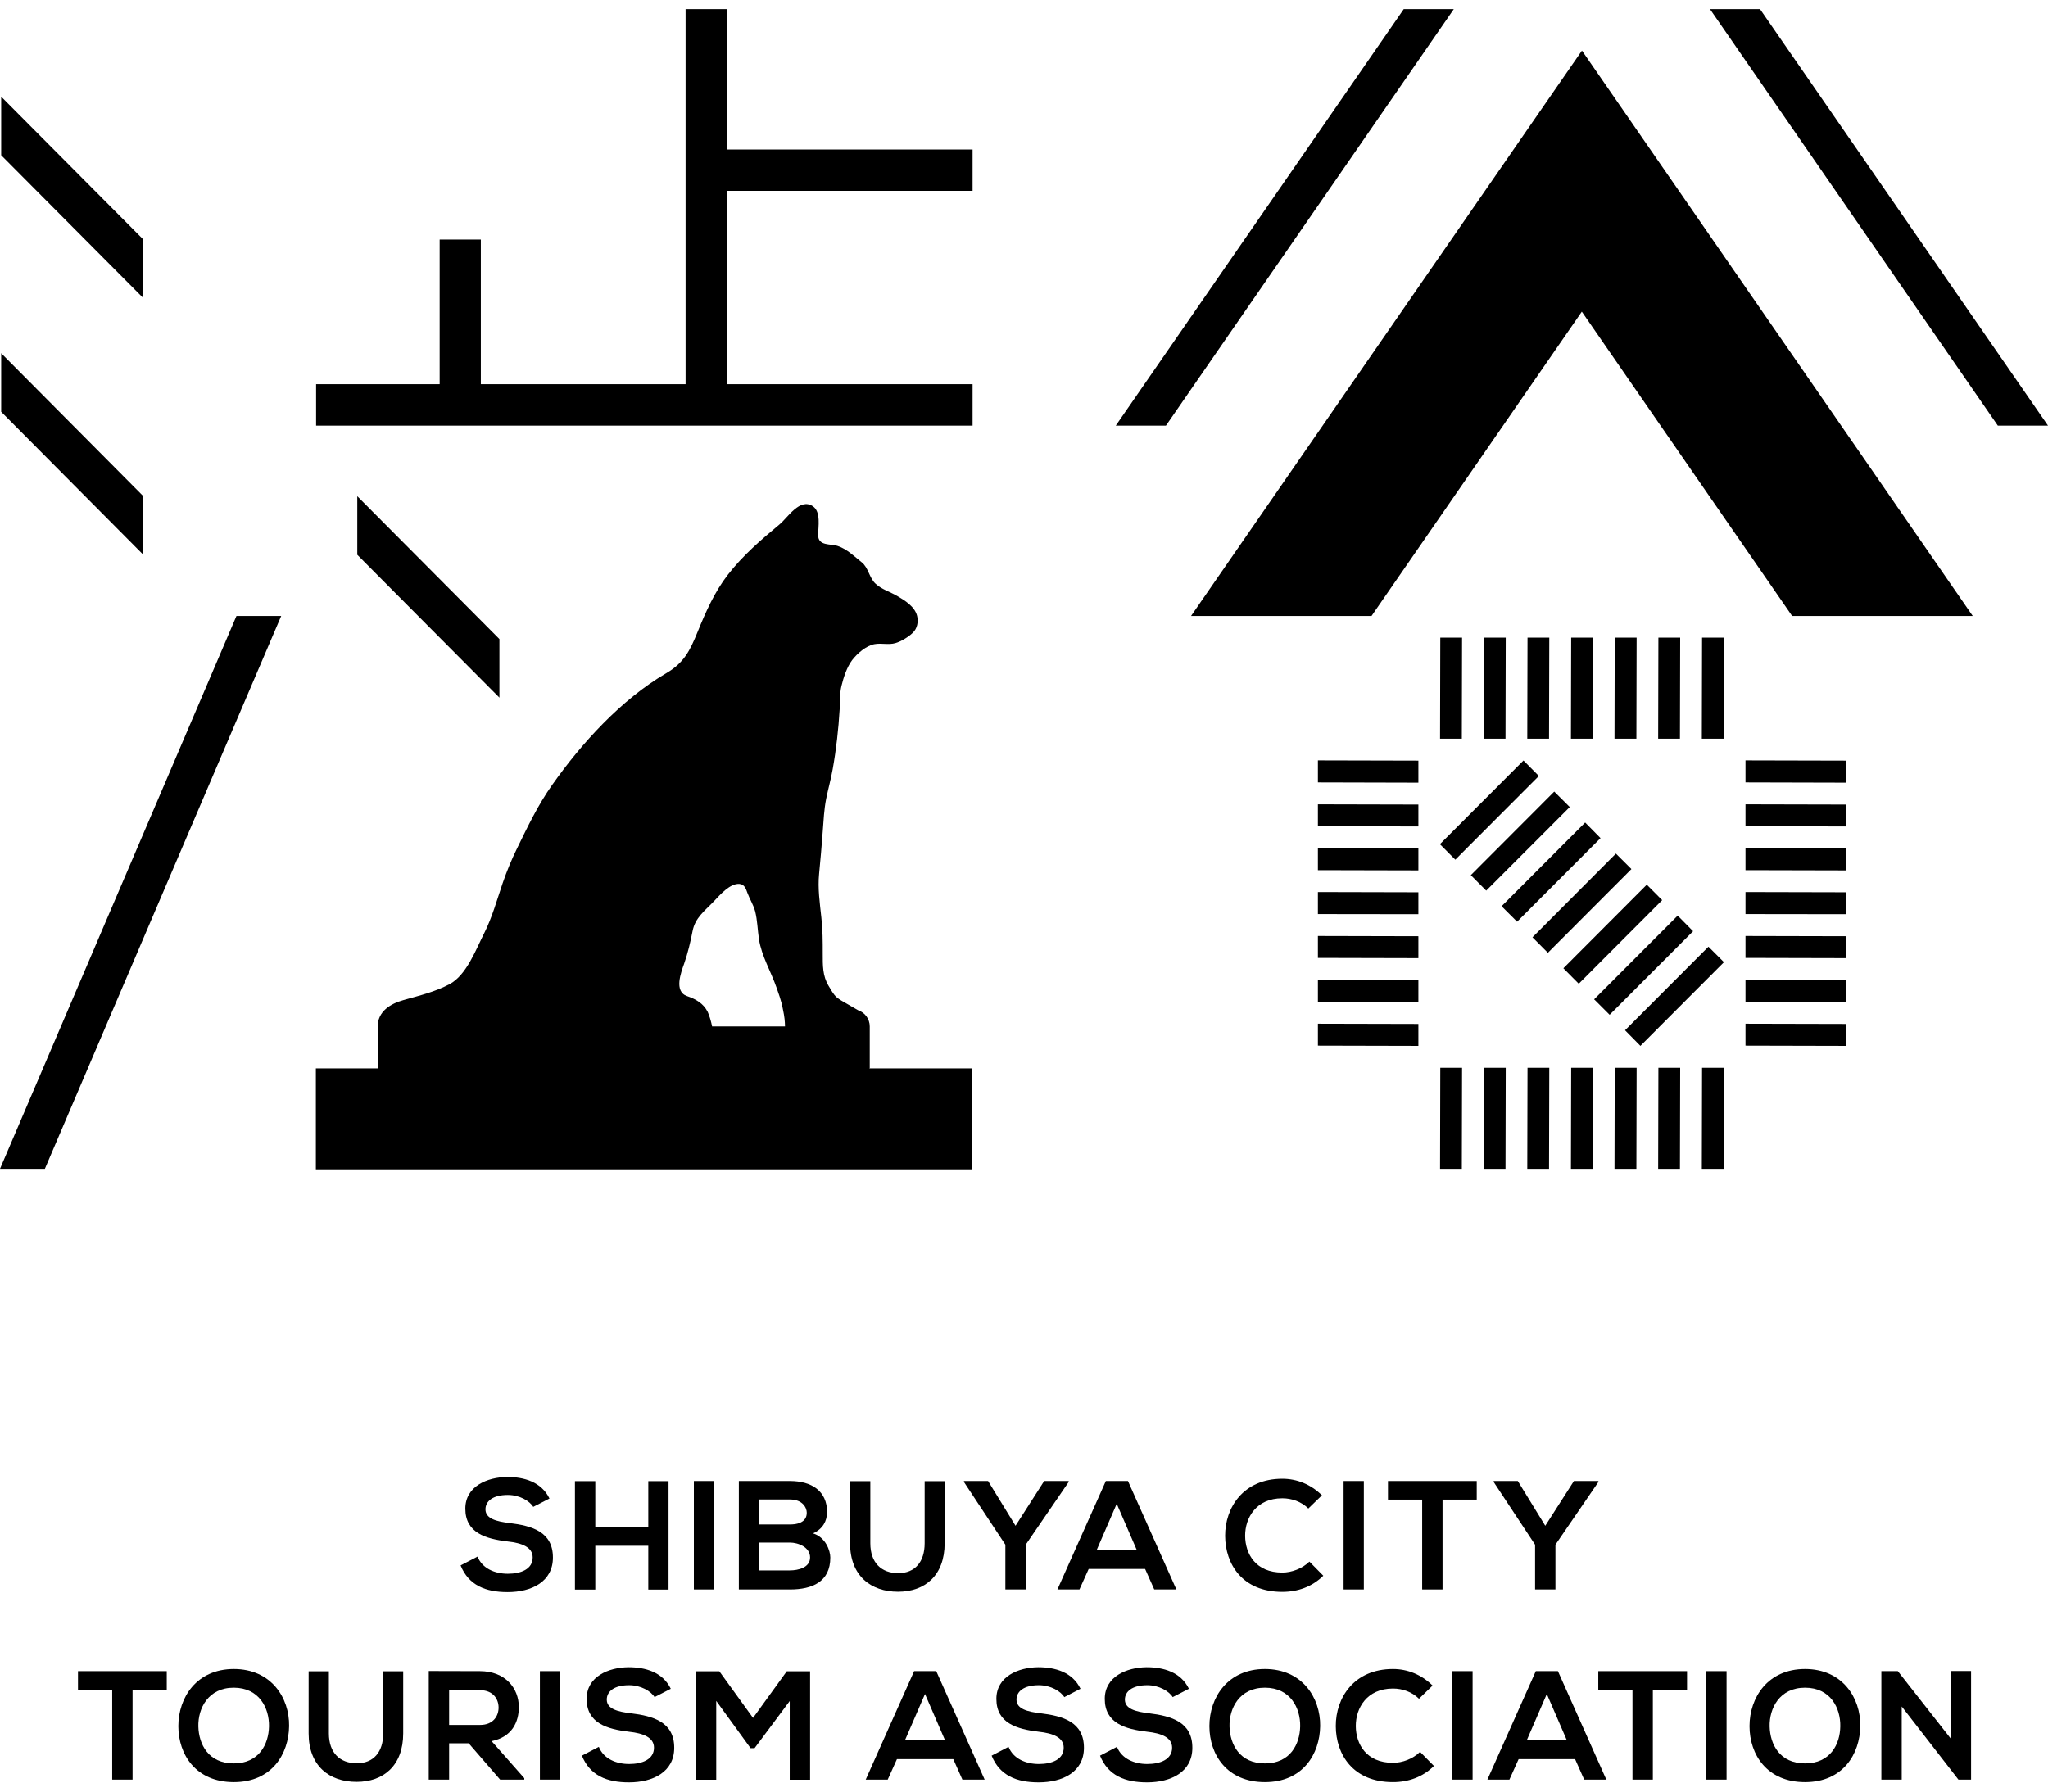 <svg width="112" height="98" viewBox="0 0 112 98" fill="none" xmlns="http://www.w3.org/2000/svg">
<g clip-path="url(#clip0_352_1907)">
<path d="M29.17 82.437C28.969 82.099 28.413 81.773 27.772 81.773C26.944 81.773 26.549 82.118 26.549 82.561C26.549 83.075 27.157 83.225 27.863 83.31C29.092 83.46 30.238 83.785 30.238 85.198C30.238 86.52 29.073 87.087 27.759 87.087C26.555 87.087 25.63 86.716 25.189 85.628L26.115 85.146C26.374 85.797 27.06 86.084 27.772 86.084C28.484 86.084 29.131 85.837 29.131 85.192C29.131 84.632 28.549 84.404 27.765 84.319C26.562 84.176 25.448 83.85 25.448 82.522C25.448 81.297 26.646 80.803 27.733 80.79C28.652 80.79 29.604 81.05 30.05 81.968L29.163 82.424L29.17 82.437Z" fill="black"/>
<path d="M35.454 86.95V84.554H32.555V86.95H31.442V81.018H32.555V83.518H35.454V81.018H36.561V86.95H35.454Z" fill="black"/>
<path d="M37.946 86.943V81.011H39.053V86.943H37.946Z" fill="black"/>
<path d="M45.227 82.73C45.227 83.186 45.007 83.629 44.464 83.876C45.156 84.091 45.408 84.827 45.408 85.198C45.408 86.52 44.425 86.943 43.201 86.943H40.406V81.011H43.201C44.366 81.011 45.234 81.538 45.234 82.73H45.227ZM41.493 83.388H43.195C43.894 83.388 44.12 83.088 44.12 82.749C44.12 82.476 43.9 82.02 43.195 82.02H41.493V83.388ZM41.493 85.901H43.195C43.648 85.901 44.302 85.752 44.302 85.192C44.302 84.632 43.654 84.378 43.195 84.378H41.493V85.901Z" fill="black"/>
<path d="M51.66 81.018V84.417C51.66 86.169 50.593 87.067 49.111 87.067C47.628 87.067 46.489 86.201 46.489 84.417V81.018H47.596V84.417C47.596 85.485 48.204 86.052 49.123 86.052C50.042 86.052 50.567 85.433 50.567 84.417V81.018H51.673H51.66Z" fill="black"/>
<path d="M55.537 83.459L57.103 81.011H58.443V81.063L56.094 84.495V86.943H54.981V84.495L52.715 81.063V81.011H54.036L55.537 83.459Z" fill="black"/>
<path d="M62.618 85.823H59.537L59.032 86.943H57.828L60.475 81.011H61.686L64.333 86.943H63.123L62.624 85.823H62.618ZM61.071 82.255L59.977 84.781H62.165L61.071 82.255Z" fill="black"/>
<path d="M72.365 86.195C71.756 86.794 70.973 87.074 70.125 87.074C67.938 87.074 67.006 85.556 66.999 84.013C66.993 82.463 67.996 80.887 70.125 80.887C70.928 80.887 71.685 81.193 72.294 81.792L71.549 82.515C71.161 82.131 70.637 81.955 70.125 81.955C68.701 81.955 68.087 83.023 68.093 84.013C68.1 84.996 68.669 86.019 70.125 86.019C70.637 86.019 71.219 85.804 71.608 85.42L72.365 86.188V86.195Z" fill="black"/>
<path d="M73.478 86.943V81.011H74.585V86.943H73.478Z" fill="black"/>
<path d="M77.775 82.027H75.905V81.011H80.759V82.027H78.889V86.943H77.775V82.027Z" fill="black"/>
<path d="M84.507 83.459L86.073 81.011H87.412V81.063L85.063 84.495V86.943H83.95V84.495L81.685 81.063V81.011H83.005L84.507 83.459Z" fill="black"/>
<path d="M6.136 92.427H4.265V91.411H9.119V92.427H7.249V97.344H6.136V92.427Z" fill="black"/>
<path d="M15.811 94.413C15.792 95.95 14.86 97.481 12.789 97.481C10.718 97.481 9.753 95.983 9.753 94.42C9.753 92.857 10.75 91.294 12.789 91.294C14.828 91.294 15.831 92.863 15.811 94.413ZM10.847 94.439C10.873 95.416 11.397 96.458 12.782 96.458C14.168 96.458 14.692 95.41 14.711 94.433C14.73 93.43 14.174 92.316 12.782 92.316C11.391 92.316 10.821 93.443 10.847 94.446V94.439Z" fill="black"/>
<path d="M22.05 91.418V94.817C22.05 96.569 20.983 97.467 19.5 97.467C18.018 97.467 16.879 96.601 16.879 94.817V91.418H17.986V94.817C17.986 95.885 18.594 96.451 19.513 96.451C20.433 96.451 20.957 95.833 20.957 94.817V91.418H22.057H22.05Z" fill="black"/>
<path d="M28.672 97.344H27.351L25.63 95.357H24.562V97.344H23.448V91.404C24.381 91.404 25.319 91.411 26.251 91.411C27.642 91.417 28.374 92.349 28.374 93.377C28.374 94.192 28.005 95.012 26.885 95.24L28.672 97.265V97.344ZM24.562 92.453V94.354H26.257C26.963 94.354 27.267 93.879 27.267 93.404C27.267 92.928 26.956 92.453 26.257 92.453H24.562Z" fill="black"/>
<path d="M29.526 97.344V91.411H30.633V97.344H29.526Z" fill="black"/>
<path d="M35.804 92.844C35.603 92.505 35.047 92.18 34.406 92.18C33.577 92.18 33.183 92.525 33.183 92.968C33.183 93.482 33.791 93.632 34.496 93.716C35.726 93.866 36.872 94.192 36.872 95.605C36.872 96.927 35.707 97.494 34.393 97.494C33.189 97.494 32.264 97.122 31.823 96.035L32.749 95.553C33.008 96.204 33.694 96.491 34.406 96.491C35.118 96.491 35.765 96.243 35.765 95.599C35.765 95.038 35.182 94.811 34.399 94.726C33.196 94.583 32.082 94.257 32.082 92.928C32.082 91.704 33.28 91.209 34.367 91.196C35.286 91.196 36.237 91.457 36.684 92.375L35.797 92.831L35.804 92.844Z" fill="black"/>
<path d="M43.188 93.046L41.266 95.624H41.046L39.169 93.039V97.35H38.056V91.418H39.338L41.182 93.97L43.027 91.418H44.302V97.35H43.188V93.046Z" fill="black"/>
<path d="M52.133 96.224H49.052L48.547 97.344H47.344L49.991 91.411H51.201L53.848 97.344H52.631L52.133 96.224ZM50.586 92.662L49.492 95.188H51.68L50.586 92.662Z" fill="black"/>
<path d="M58.21 92.844C58.01 92.505 57.453 92.18 56.812 92.18C55.984 92.18 55.589 92.525 55.589 92.968C55.589 93.482 56.197 93.632 56.903 93.716C58.133 93.866 59.278 94.192 59.278 95.605C59.278 96.927 58.113 97.494 56.799 97.494C55.596 97.494 54.67 97.122 54.23 96.035L55.155 95.553C55.414 96.204 56.1 96.491 56.812 96.491C57.524 96.491 58.171 96.243 58.171 95.599C58.171 95.038 57.589 94.811 56.806 94.726C55.602 94.583 54.489 94.257 54.489 92.928C54.489 91.704 55.686 91.209 56.773 91.196C57.692 91.196 58.644 91.457 59.09 92.375L58.204 92.831L58.21 92.844Z" fill="black"/>
<path d="M64.139 92.844C63.938 92.505 63.381 92.18 62.741 92.18C61.912 92.18 61.517 92.525 61.517 92.968C61.517 93.482 62.126 93.632 62.831 93.716C64.061 93.866 65.207 94.192 65.207 95.605C65.207 96.927 64.042 97.494 62.728 97.494C61.524 97.494 60.598 97.122 60.158 96.035L61.084 95.553C61.343 96.204 62.029 96.491 62.741 96.491C63.453 96.491 64.1 96.243 64.1 95.599C64.1 95.038 63.517 94.811 62.734 94.726C61.53 94.583 60.417 94.257 60.417 92.928C60.417 91.704 61.615 91.209 62.702 91.196C63.621 91.196 64.572 91.457 65.019 92.375L64.132 92.831L64.139 92.844Z" fill="black"/>
<path d="M72.197 94.413C72.177 95.95 71.245 97.481 69.174 97.481C67.103 97.481 66.139 95.983 66.139 94.42C66.139 92.857 67.135 91.294 69.174 91.294C71.213 91.294 72.216 92.863 72.197 94.413ZM67.239 94.439C67.265 95.416 67.789 96.458 69.174 96.458C70.559 96.458 71.083 95.41 71.103 94.433C71.122 93.43 70.566 92.316 69.174 92.316C67.782 92.316 67.213 93.443 67.239 94.446V94.439Z" fill="black"/>
<path d="M78.416 96.601C77.808 97.201 77.025 97.481 76.177 97.481C73.989 97.481 73.057 95.963 73.051 94.42C73.044 92.87 74.047 91.294 76.177 91.294C76.979 91.294 77.737 91.6 78.345 92.199L77.601 92.922C77.212 92.538 76.688 92.362 76.177 92.362C74.753 92.362 74.138 93.43 74.145 94.42C74.151 95.403 74.721 96.426 76.177 96.426C76.695 96.426 77.271 96.211 77.659 95.826L78.416 96.595V96.601Z" fill="black"/>
<path d="M79.426 97.344V91.411H80.533V97.344H79.426Z" fill="black"/>
<path d="M86.131 96.224H83.05L82.545 97.344H81.342L83.989 91.411H85.199L87.846 97.344H86.636L86.137 96.224H86.131ZM84.591 92.662L83.497 95.188H85.684L84.591 92.662Z" fill="black"/>
<path d="M89.276 92.427H87.406V91.411H92.26V92.427H90.39V97.344H89.276V92.427Z" fill="black"/>
<path d="M93.315 97.344V91.411H94.422V97.344H93.315Z" fill="black"/>
<path d="M101.735 94.413C101.716 95.95 100.784 97.481 98.713 97.481C96.642 97.481 95.677 95.983 95.677 94.42C95.677 92.857 96.674 91.294 98.713 91.294C100.751 91.294 101.755 92.863 101.735 94.413ZM96.778 94.439C96.803 95.416 97.328 96.458 98.713 96.458C100.098 96.458 100.628 95.41 100.641 94.433C100.661 93.43 100.104 92.316 98.713 92.316C97.321 92.316 96.752 93.443 96.778 94.446V94.439Z" fill="black"/>
<path d="M106.68 91.404H107.793V97.344H107.101L104 93.345V97.344H102.887V91.411H103.787L106.673 95.09V91.404H106.68Z" fill="black"/>
<path d="M65.135 33.693H75.005L86.506 17.047L98.007 33.693H107.884L86.513 2.766L65.135 33.693Z" fill="black"/>
<path d="M76.766 0.5L61.019 23.28H63.763L79.504 0.5H76.766Z" fill="black"/>
<path d="M96.253 0.5H93.516L109.256 23.28H112L96.253 0.5Z" fill="black"/>
<path d="M78.753 40.407H79.944L79.957 34.878H78.766L78.753 40.407Z" fill="black"/>
<path d="M81.141 40.407H82.332L82.345 34.878H81.154L81.141 40.407Z" fill="black"/>
<path d="M83.523 40.407H84.713L84.727 34.878H83.536L83.523 40.407Z" fill="black"/>
<path d="M85.911 40.407H87.102L87.115 34.878H85.924L85.911 40.407Z" fill="black"/>
<path d="M88.293 40.407H89.49L89.503 34.878H88.305L88.293 40.407Z" fill="black"/>
<path d="M90.681 40.407H91.872L91.885 34.878H90.694L90.681 40.407Z" fill="black"/>
<path d="M93.069 40.407H94.26L94.273 34.878H93.082L93.069 40.407Z" fill="black"/>
<path d="M78.753 63.936H79.944L79.957 58.407H78.766L78.753 63.936Z" fill="black"/>
<path d="M81.141 63.936H82.332L82.345 58.407H81.154L81.141 63.936Z" fill="black"/>
<path d="M83.523 63.936H84.713L84.727 58.407H83.536L83.523 63.936Z" fill="black"/>
<path d="M85.911 63.936H87.102L87.115 58.407H85.924L85.911 63.936Z" fill="black"/>
<path d="M88.293 63.936H89.49L89.503 58.407H88.305L88.293 63.936Z" fill="black"/>
<path d="M90.681 63.936H91.872L91.885 58.407H90.694L90.681 63.936Z" fill="black"/>
<path d="M93.069 63.936H94.26L94.273 58.407H93.082L93.069 63.936Z" fill="black"/>
<path d="M95.457 41.593V42.797L100.952 42.811V41.606L95.457 41.593Z" fill="black"/>
<path d="M95.457 43.996V45.194L100.952 45.207V44.009L95.457 43.996Z" fill="black"/>
<path d="M95.457 46.399V47.597L100.952 47.61V46.412L95.457 46.399Z" fill="black"/>
<path d="M95.457 48.795V50L100.952 50.007V48.808L95.457 48.795Z" fill="black"/>
<path d="M95.457 51.198V52.397L100.952 52.41V51.211L95.457 51.198Z" fill="black"/>
<path d="M95.457 53.595V54.8L100.952 54.812V53.608L95.457 53.595Z" fill="black"/>
<path d="M95.457 55.998V57.196L100.952 57.209V56.011L95.457 55.998Z" fill="black"/>
<path d="M72.073 41.593V42.797L77.568 42.811V41.606L72.073 41.593Z" fill="black"/>
<path d="M72.073 43.996V45.194L77.568 45.207V44.009L72.073 43.996Z" fill="black"/>
<path d="M72.073 46.399V47.597L77.568 47.61V46.412L72.073 46.399Z" fill="black"/>
<path d="M72.073 48.795V50L77.568 50.007V48.808L72.073 48.795Z" fill="black"/>
<path d="M72.073 51.198V52.397L77.568 52.41V51.211L72.073 51.198Z" fill="black"/>
<path d="M72.073 53.595V54.8L77.568 54.812V53.608L72.073 53.595Z" fill="black"/>
<path d="M72.073 55.998V57.196L77.568 57.209V56.011L72.073 55.998Z" fill="black"/>
<path d="M94.279 52.631L93.431 51.784L88.869 56.356L89.71 57.209L94.279 52.631Z" fill="black"/>
<path d="M92.59 50.938L91.749 50.084L87.179 54.663L88.027 55.509L92.59 50.938Z" fill="black"/>
<path d="M90.901 49.238L90.059 48.392L85.497 52.963L86.338 53.81L90.901 49.238Z" fill="black"/>
<path d="M89.218 47.538L88.37 46.692L83.807 51.27L84.649 52.117L89.218 47.538Z" fill="black"/>
<path d="M87.529 45.845L86.688 44.992L82.118 49.57L82.966 50.417L87.529 45.845Z" fill="black"/>
<path d="M85.846 44.145L84.998 43.299L80.435 47.87L81.277 48.717L85.846 44.145Z" fill="black"/>
<path d="M84.157 42.446L83.316 41.599L78.746 46.177L79.588 47.024L84.157 42.446Z" fill="black"/>
<path d="M39.739 0.5H37.493V21.014H26.296V13.101H24.044V21.014H17.287V23.28H53.188V21.014H39.739V10.438H53.188V8.178H39.739V0.5Z" fill="black"/>
<path d="M7.838 13.101L0.065 5.287V8.491L7.838 16.305V13.101Z" fill="black"/>
<path d="M7.838 27.142L0.065 19.32V22.524L7.838 30.346V27.142Z" fill="black"/>
<path d="M0 63.936H2.453L15.378 33.693H12.931L0 63.936Z" fill="black"/>
<path d="M27.312 38.16V34.956L19.539 27.142V30.346L27.312 38.16Z" fill="black"/>
<path d="M47.564 58.413V56.147C47.564 55.737 47.298 55.385 46.929 55.261C46.709 55.131 46.476 55.001 46.263 54.877C46.094 54.78 45.913 54.682 45.764 54.558C45.577 54.402 45.447 54.141 45.318 53.933C44.981 53.386 44.994 52.793 44.994 52.175C44.994 51.51 44.994 50.84 44.916 50.175C44.832 49.387 44.716 48.599 44.794 47.805C44.871 47.03 44.936 46.248 44.994 45.474C45.039 44.881 45.065 44.282 45.182 43.689C45.292 43.149 45.441 42.621 45.538 42.074C45.732 40.987 45.855 39.886 45.92 38.785C45.92 38.779 45.92 38.766 45.92 38.759C45.946 38.343 45.92 37.926 46.017 37.522C46.127 37.06 46.315 36.487 46.606 36.102C46.884 35.744 47.363 35.321 47.822 35.236C48.198 35.165 48.599 35.288 48.968 35.178C49.272 35.093 49.673 34.846 49.907 34.624C50.159 34.39 50.237 34.019 50.153 33.686C50.023 33.172 49.486 32.846 49.065 32.599C48.677 32.371 48.217 32.241 47.881 31.928C47.538 31.616 47.492 31.049 47.13 30.762C46.722 30.437 46.321 30.033 45.81 29.864C45.421 29.733 44.748 29.877 44.742 29.278C44.742 28.822 44.91 27.995 44.45 27.689C43.739 27.22 43.085 28.307 42.638 28.678C41.635 29.512 40.613 30.391 39.803 31.44C39.079 32.377 38.593 33.471 38.147 34.572C37.726 35.601 37.409 36.259 36.412 36.838C33.979 38.264 31.811 40.642 30.192 42.94C29.416 44.041 28.866 45.2 28.277 46.405C27.973 47.023 27.714 47.655 27.494 48.293C27.189 49.186 26.911 50.195 26.484 51.035C26.024 51.94 25.52 53.327 24.594 53.829C23.805 54.252 22.931 54.461 22.076 54.701C21.358 54.903 20.653 55.314 20.653 56.173V58.44H17.274V63.962H53.175V58.44H47.544L47.564 58.413ZM38.943 56.147C38.898 55.913 38.826 55.685 38.826 55.685C38.781 55.554 38.742 55.437 38.703 55.353C38.464 54.877 38.043 54.649 37.571 54.486C36.846 54.233 37.241 53.197 37.415 52.709C37.622 52.11 37.752 51.556 37.875 50.931C38.017 50.188 38.554 49.817 39.046 49.296C39.37 48.958 39.92 48.306 40.444 48.352C40.716 48.378 40.794 48.619 40.871 48.834C41.001 49.186 41.202 49.492 41.299 49.856C41.422 50.351 41.428 50.866 41.506 51.374C41.648 52.298 42.166 53.151 42.47 54.031C42.541 54.239 42.729 54.727 42.813 55.196C42.91 55.646 42.923 55.861 42.93 56.147H38.936H38.943Z" fill="black"/>
</g>
<defs>
<clipPath id="clip0_352_1907">
<rect width="112" height="97" fill="white" transform="translate(0 0.5)"/>
</clipPath>
</defs>
</svg>
